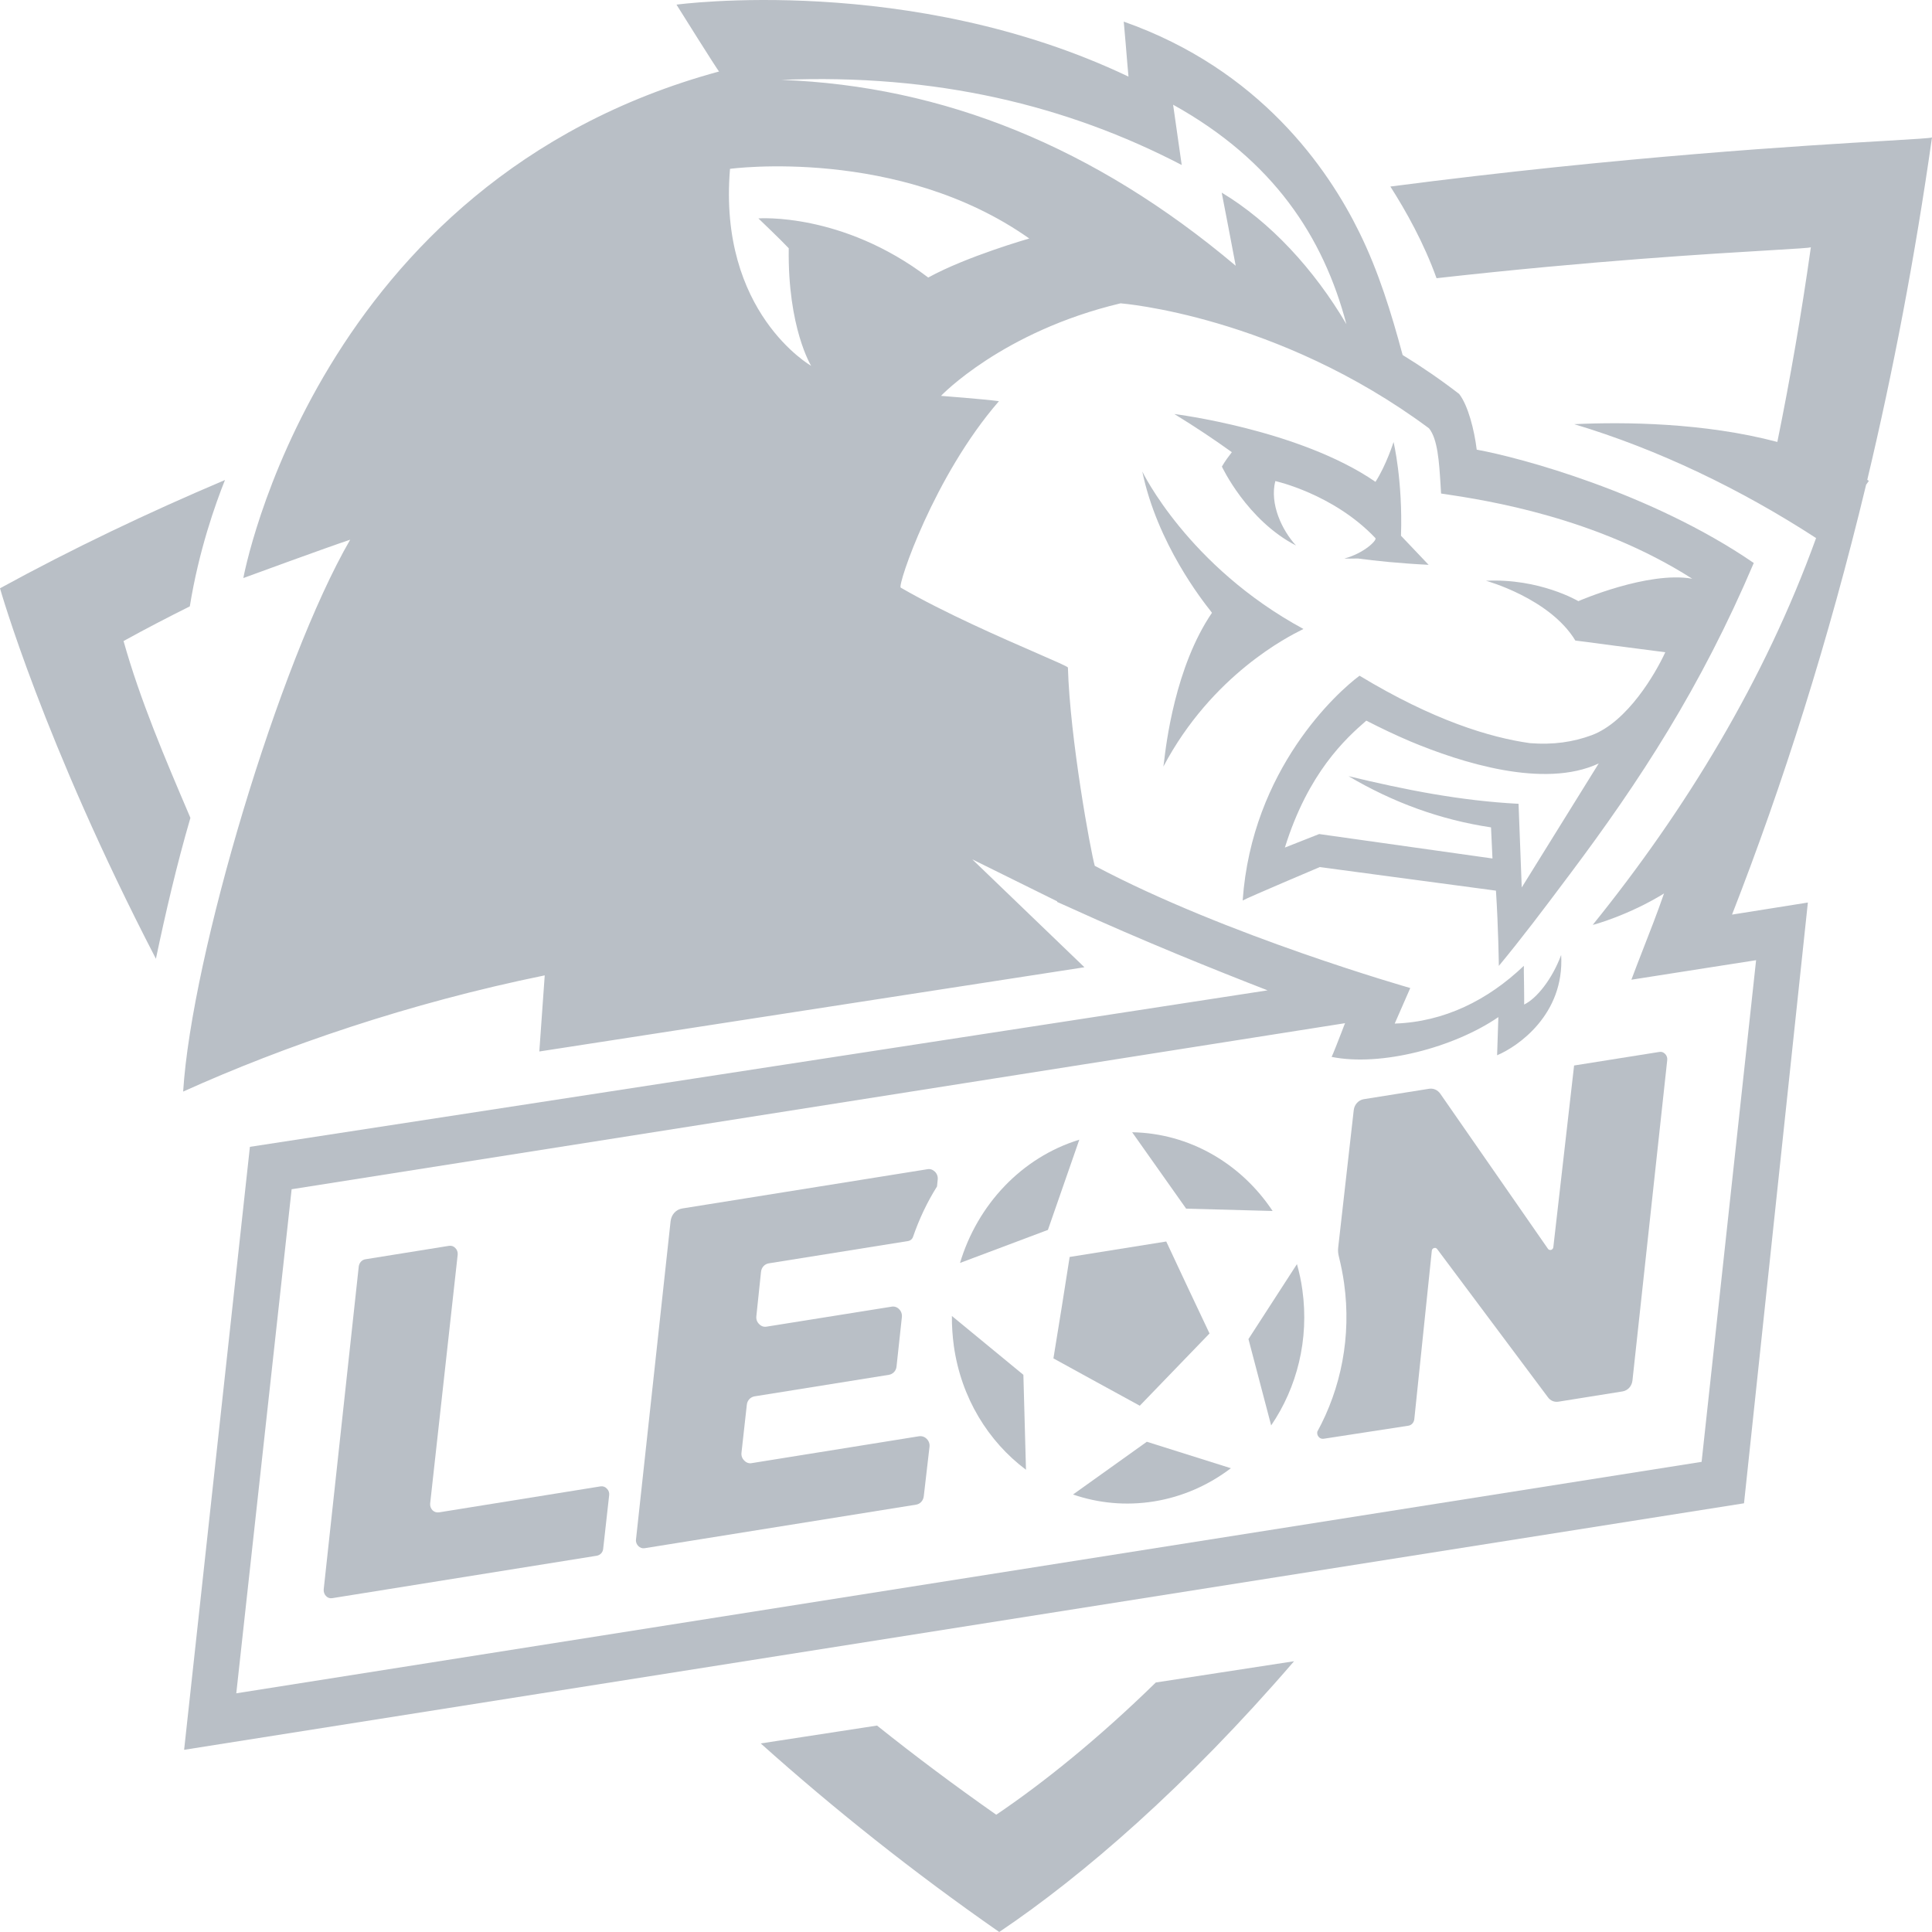 <svg width="20" height="20" viewBox="0 0 20 20" fill="none" xmlns="http://www.w3.org/2000/svg">
<g clip-path="url(#clip0_1115_14569)">
<path d="M1.614 9.925C0.448 7.676 0 6.09 0 6.09C0.747 5.681 1.529 5.308 2.329 4.969C2.231 5.214 2.058 5.698 1.965 6.277C1.733 6.393 1.503 6.512 1.279 6.636C1.451 7.249 1.709 7.852 1.959 8.438L1.971 8.467C1.829 8.953 1.714 9.45 1.614 9.925Z" fill="#B9BFC6"/>
<path fill-rule="evenodd" clip-rule="evenodd" d="M14.438 10.596C14.95 10.579 15.402 10.354 15.775 9.998C15.774 10.002 15.775 10.104 15.777 10.203C15.778 10.302 15.779 10.398 15.778 10.399C15.908 10.336 16.068 10.136 16.161 9.886C16.197 10.504 15.709 10.836 15.498 10.924L15.511 10.529C15.055 10.842 14.297 11.044 13.785 10.941C13.797 10.918 13.855 10.77 13.896 10.664C13.906 10.636 13.916 10.611 13.924 10.592L3.019 12.311L2.446 17.529L17.615 15.133L18.179 9.94L17.711 10.013L16.888 10.142C16.927 10.037 16.968 9.932 17.01 9.824C17.079 9.647 17.152 9.462 17.226 9.249C16.865 9.473 16.489 9.577 16.488 9.574C17.452 8.38 18.269 7.039 18.8 5.57C18.023 5.065 17.162 4.65 16.296 4.391C16.811 4.367 17.64 4.374 18.399 4.575C18.531 3.926 18.648 3.254 18.746 2.559C18.743 2.566 18.599 2.574 18.335 2.59C17.727 2.626 16.483 2.699 14.871 2.88C14.739 2.512 14.552 2.18 14.393 1.931C16.806 1.617 18.698 1.506 19.534 1.457C19.832 1.439 19.996 1.43 20 1.422C19.823 2.669 19.596 3.851 19.33 4.967C19.333 4.969 19.337 4.971 19.34 4.974C19.342 4.975 19.345 4.977 19.347 4.978C19.346 4.978 19.34 4.987 19.33 5.001C19.326 5.006 19.322 5.012 19.318 5.018C18.928 6.636 18.457 8.118 17.93 9.468L18.715 9.343L18.054 15.562L1.906 18.114L2.587 11.872L13.122 10.252C12.576 10.04 11.823 9.737 11.076 9.396L10.944 9.337L10.943 9.33L10.065 8.896L11.226 10.013L5.583 10.885L5.639 10.097C4.237 10.383 2.939 10.829 1.896 11.3C1.983 9.895 2.89 6.856 3.625 5.587C3.402 5.66 2.519 5.984 2.519 5.984C2.519 5.984 3.268 1.874 7.444 0.74C7.435 0.739 7.003 0.048 7.003 0.048C7.003 0.048 9.424 -0.283 11.682 0.793C11.68 0.781 11.665 0.596 11.652 0.44C11.642 0.328 11.634 0.232 11.633 0.224C13.04 0.719 13.747 1.743 14.072 2.406C14.271 2.81 14.403 3.24 14.52 3.675C14.716 3.795 14.913 3.93 15.105 4.078C15.197 4.196 15.262 4.45 15.287 4.655C15.725 4.733 17.095 5.1 18.155 5.828C17.606 7.118 16.978 8.08 16.251 9.05C16.236 9.07 16.221 9.091 16.205 9.111C15.982 9.409 15.752 9.714 15.516 9.999C15.516 9.999 15.511 9.598 15.486 9.22C14.818 9.131 13.662 8.976 13.662 8.976C13.662 8.976 12.92 9.29 12.864 9.322C12.96 7.958 13.85 7.16 14.074 6.995C14.838 7.457 15.424 7.635 15.838 7.693C16.077 7.712 16.285 7.682 16.479 7.61C16.848 7.471 17.138 6.972 17.239 6.752C17.148 6.741 16.926 6.712 16.721 6.685C16.51 6.657 16.317 6.631 16.308 6.631C16.043 6.193 15.383 6.012 15.383 6.012C15.939 5.985 16.339 6.223 16.339 6.223C16.339 6.223 17.059 5.909 17.518 5.991C16.517 5.352 15.381 5.179 14.972 5.117C14.952 5.114 14.934 5.111 14.918 5.109C14.916 5.077 14.914 5.044 14.912 5.01C14.898 4.786 14.883 4.544 14.793 4.434C13.218 3.264 11.6 3.14 11.6 3.14C10.373 3.432 9.741 4.098 9.741 4.098C9.741 4.098 10.187 4.132 10.341 4.153C9.668 4.927 9.289 6.059 9.324 6.083C9.777 6.345 10.376 6.606 10.737 6.763C10.925 6.845 11.049 6.899 11.055 6.91C11.076 7.645 11.29 8.812 11.333 8.963C12.693 9.686 14.599 10.228 14.599 10.228C14.598 10.229 14.457 10.553 14.438 10.596ZM15.45 8.887L15.435 8.565C14.907 8.486 14.417 8.305 13.96 8.035C14.556 8.178 15.115 8.289 15.72 8.321L15.753 9.187L16.55 7.903C15.983 8.169 15.121 7.893 14.6 7.675C14.445 7.609 14.294 7.537 14.144 7.46C13.931 7.645 13.543 7.997 13.301 8.774C13.332 8.761 13.656 8.634 13.656 8.634L15.45 8.887ZM9.609 2.873C10.009 2.653 10.655 2.469 10.655 2.469C9.301 1.513 7.559 1.747 7.557 1.748C7.432 3.237 8.397 3.787 8.397 3.787C8.397 3.787 8.153 3.394 8.165 2.57C8.098 2.497 7.851 2.261 7.851 2.261C7.851 2.261 8.715 2.194 9.609 2.873ZM12.792 2.751C11.333 1.521 9.764 0.889 8.089 0.827C9.687 0.761 11.047 1.091 12.233 1.708C12.203 1.499 12.174 1.291 12.144 1.084C13.183 1.661 13.699 2.452 13.938 3.356C13.603 2.787 13.15 2.296 12.647 1.994C12.671 2.12 12.696 2.246 12.72 2.372C12.744 2.498 12.768 2.624 12.792 2.751Z" fill="#B9BFC6"/>
<path d="M10.344 20C9.452 19.379 8.63 18.724 7.875 18.048L9.079 17.863C9.473 18.178 9.884 18.485 10.313 18.786C10.801 18.456 11.365 18.003 11.965 17.417L13.396 17.197C12.279 18.494 11.209 19.418 10.344 20Z" fill="#B9BFC6"/>
<path d="M12.752 4.681C12.576 4.554 12.377 4.421 12.157 4.286C12.157 4.286 13.454 4.447 14.239 4.988C14.352 4.812 14.426 4.576 14.426 4.576C14.426 4.576 14.522 4.973 14.503 5.546L14.789 5.847C14.489 5.832 14.24 5.806 14.06 5.782H14.035C13.994 5.783 13.954 5.783 13.916 5.782C14.119 5.729 14.262 5.589 14.237 5.569C13.803 5.112 13.202 4.98 13.202 4.98C13.142 5.217 13.271 5.489 13.416 5.647C12.907 5.384 12.649 4.83 12.649 4.83C12.683 4.771 12.719 4.724 12.752 4.681Z" fill="#B9BFC6"/>
<path d="M13.493 6.511C12.296 5.862 11.825 4.881 11.825 4.881C11.979 5.625 12.45 6.221 12.534 6.327C12.542 6.338 12.547 6.344 12.546 6.344C12.165 6.903 12.071 7.704 12.049 7.895C12.046 7.917 12.044 7.931 12.043 7.936L12.043 7.937C12.043 7.937 12.043 7.937 12.043 7.936C12.547 6.983 13.342 6.587 13.474 6.521C13.486 6.515 13.493 6.512 13.493 6.511Z" fill="#B9BFC6"/>
<path d="M14.822 12.948L14.641 14.69C14.637 14.727 14.612 14.754 14.579 14.759L13.702 14.894C13.683 14.896 13.667 14.891 13.654 14.878C13.64 14.864 13.634 14.846 13.636 14.828V14.822C13.882 14.372 13.991 13.837 13.914 13.284C13.901 13.19 13.882 13.098 13.86 13.008C13.852 12.976 13.849 12.946 13.853 12.914L14.014 11.491C14.021 11.434 14.062 11.389 14.116 11.379L14.793 11.271C14.838 11.264 14.881 11.282 14.909 11.321L16.024 12.927C16.031 12.938 16.044 12.942 16.057 12.939C16.069 12.935 16.078 12.925 16.08 12.911L16.295 11.03L17.175 10.89C17.199 10.885 17.22 10.892 17.238 10.911C17.254 10.927 17.262 10.95 17.259 10.975L16.899 14.292C16.892 14.35 16.851 14.395 16.796 14.404L16.134 14.51C16.09 14.517 16.049 14.5 16.023 14.463L14.878 12.931C14.87 12.92 14.858 12.915 14.845 12.92C14.833 12.922 14.823 12.934 14.822 12.948Z" fill="#B9BFC6"/>
<path d="M9.599 12.104L7.063 12.51C6.998 12.52 6.95 12.573 6.942 12.642L6.584 15.935C6.58 15.962 6.59 15.986 6.607 16.004C6.625 16.022 6.648 16.031 6.673 16.027L9.484 15.576C9.526 15.569 9.558 15.534 9.563 15.488L9.622 14.979C9.626 14.947 9.616 14.918 9.594 14.896C9.573 14.874 9.545 14.864 9.514 14.868L7.783 15.146C7.753 15.152 7.726 15.142 7.704 15.119C7.682 15.097 7.672 15.069 7.676 15.037L7.731 14.543C7.735 14.497 7.769 14.462 7.811 14.455L9.202 14.232C9.244 14.225 9.277 14.19 9.281 14.145L9.336 13.636C9.34 13.604 9.329 13.574 9.308 13.553C9.287 13.531 9.259 13.521 9.228 13.527L7.938 13.733C7.907 13.739 7.879 13.729 7.858 13.706C7.836 13.685 7.826 13.656 7.83 13.623L7.878 13.166C7.883 13.12 7.915 13.085 7.959 13.078L9.402 12.847C9.425 12.843 9.444 12.827 9.452 12.803C9.515 12.62 9.598 12.444 9.7 12.282L9.707 12.212C9.711 12.181 9.7 12.151 9.679 12.13C9.656 12.108 9.63 12.098 9.599 12.104Z" fill="#B9BFC6"/>
<path d="M3.714 13.109L3.351 16.453C3.349 16.479 3.357 16.503 3.374 16.521C3.392 16.541 3.415 16.548 3.44 16.544L6.177 16.105C6.213 16.099 6.24 16.071 6.244 16.034L6.306 15.478C6.309 15.453 6.301 15.428 6.282 15.41C6.265 15.391 6.241 15.383 6.216 15.387L4.544 15.656C4.518 15.659 4.496 15.652 4.477 15.634C4.459 15.614 4.451 15.591 4.453 15.564L4.738 12.988C4.74 12.962 4.732 12.938 4.714 12.92C4.695 12.9 4.673 12.893 4.647 12.897L3.782 13.036C3.746 13.042 3.72 13.071 3.714 13.109Z" fill="#B9BFC6"/>
<path d="M9.938 13.074C10.119 12.471 10.575 11.982 11.173 11.798L10.848 12.732L9.938 13.074Z" fill="#B9BFC6"/>
<path d="M9.874 13.932C9.86 13.828 9.853 13.726 9.854 13.623L10.594 14.232L10.621 15.215C10.231 14.923 9.949 14.47 9.874 13.932Z" fill="#B9BFC6"/>
<path d="M11.944 15.543C11.654 15.589 11.37 15.561 11.108 15.471L11.872 14.925L12.742 15.199C12.513 15.373 12.242 15.495 11.944 15.543Z" fill="#B9BFC6"/>
<path d="M13.482 13.353C13.554 13.867 13.426 14.364 13.159 14.756L12.924 13.862L13.426 13.086C13.45 13.172 13.47 13.262 13.482 13.353Z" fill="#B9BFC6"/>
<path d="M11.72 11.721C12.31 11.731 12.847 12.043 13.174 12.536L12.279 12.512L11.72 11.721Z" fill="#B9BFC6"/>
<path d="M11.799 14.552L12.521 13.804L12.296 13.328L12.073 12.852L11.073 13.012L10.99 13.538L10.905 14.062L11.353 14.308L11.799 14.552Z" fill="#B9BFC6"/>
</g>
<defs>
<clipPath id="clip0_1115_14569">
<rect width="20" height="20" fill="white"/>
</clipPath>
</defs>
</svg>
